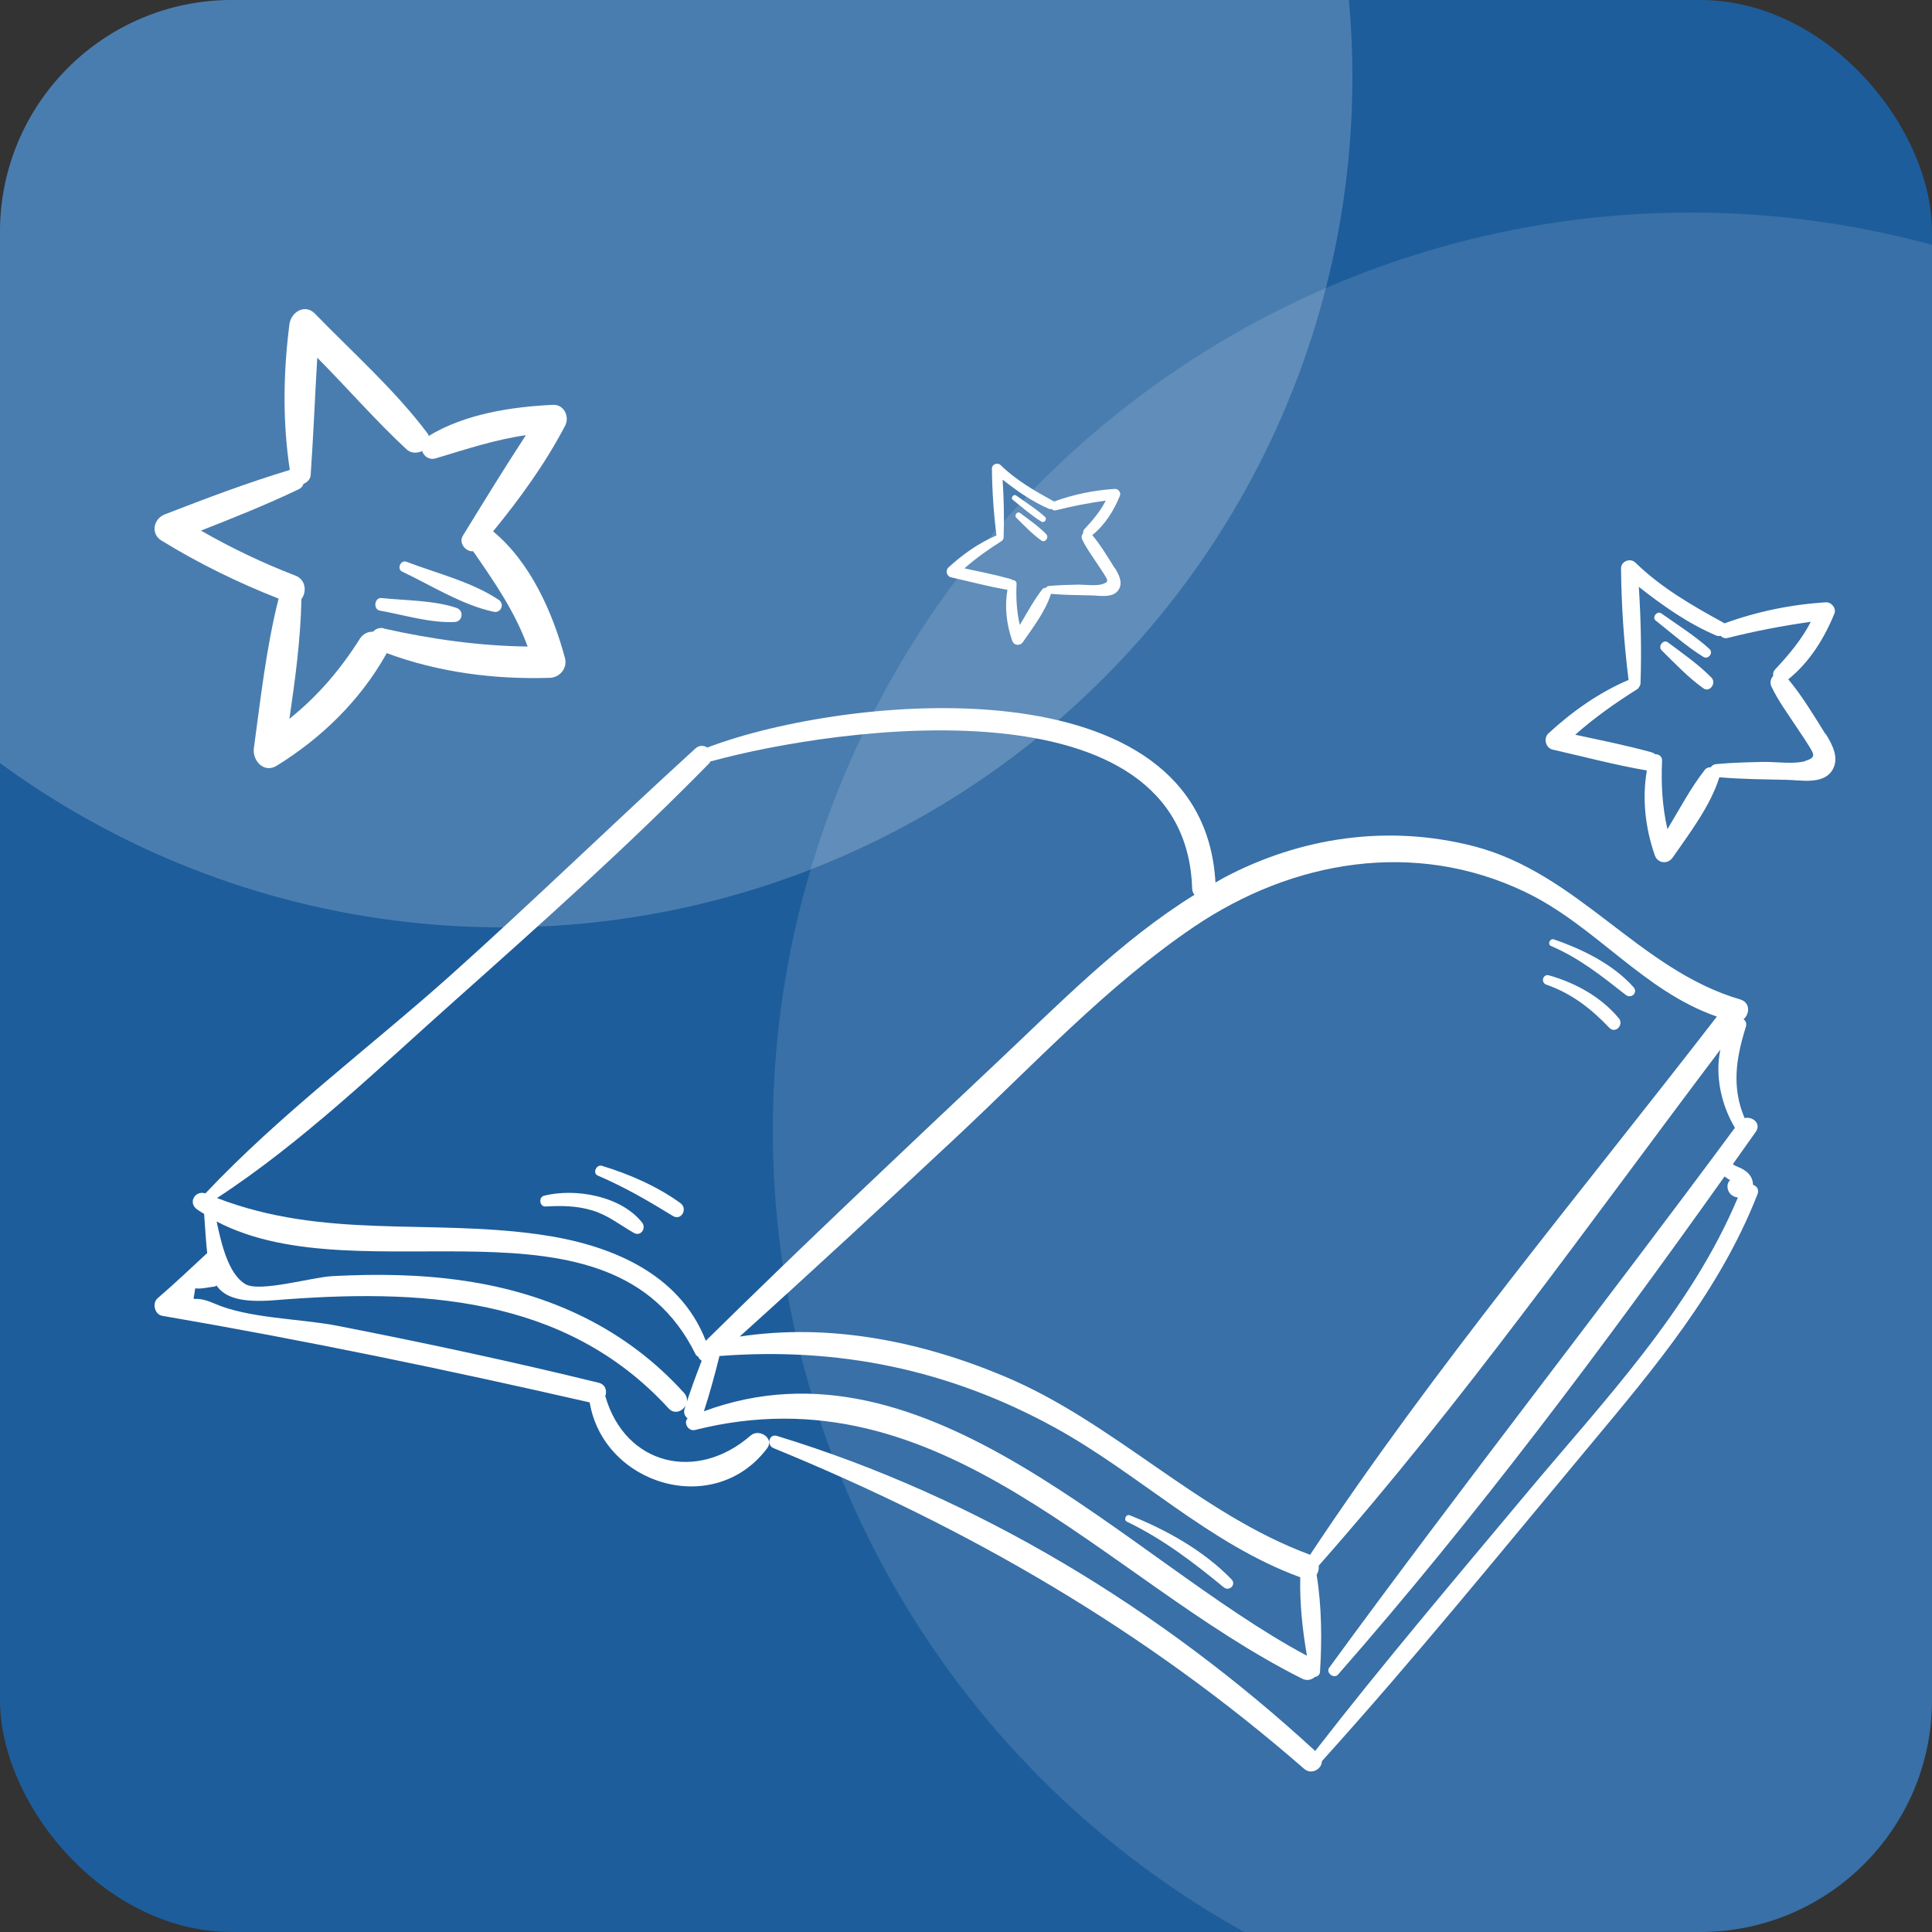 <svg width="100" height="100" viewBox="0 0 100 100" fill="none" xmlns="http://www.w3.org/2000/svg">
<rect x="0" y="0" width="100" height="100" fill="#333333" stroke="none"/>
<g clip-path="url(#clip0_51803_19692)">
<rect width="100" height="100" rx="12" fill="#1D5D9B"/>
<circle cx="87.5" cy="58.5" r="47.5" fill="white" fill-opacity="0.12"/>
<circle cx="26" cy="4" r="44" fill="white" fill-opacity="0.2"/>
<path d="M84.552 51.097C83.504 49.916 81.897 49.123 80.423 48.622C80.223 48.556 80.083 48.882 80.276 48.962C81.757 49.596 82.897 50.517 84.151 51.497C84.431 51.717 84.798 51.377 84.552 51.097Z" fill="white"/>
<path d="M83.792 52.711C82.884 51.604 81.53 50.864 80.17 50.483C79.856 50.397 79.736 50.857 80.036 50.964C81.35 51.424 82.351 52.204 83.298 53.198C83.612 53.525 84.065 53.045 83.792 52.705V52.711Z" fill="white"/>
<path d="M33.23 63.275C32.143 61.901 29.782 61.487 28.168 61.888C27.861 61.961 27.921 62.468 28.241 62.448C29.075 62.401 29.862 62.408 30.669 62.655C31.49 62.908 32.083 63.402 32.81 63.815C33.177 64.022 33.464 63.562 33.23 63.268V63.275Z" fill="white"/>
<path d="M35.217 62.272C34.023 61.405 32.569 60.771 31.161 60.344C30.868 60.251 30.648 60.731 30.948 60.851C32.322 61.438 33.556 62.158 34.83 62.939C35.264 63.206 35.617 62.559 35.217 62.272Z" fill="white"/>
<path d="M90.733 61.296C90.733 61.116 90.66 60.936 90.547 60.796C90.427 60.649 90.266 60.542 90.1 60.462C89.98 60.402 89.806 60.355 89.693 60.255C90.086 59.695 90.487 59.142 90.88 58.581C91.18 58.154 90.7 57.767 90.3 57.874C89.633 56.3 89.84 54.819 90.367 53.145C90.42 52.972 90.36 52.838 90.246 52.751C90.573 52.491 90.6 51.884 90.073 51.731C84.83 50.197 81.689 45.174 76.232 43.787C71.844 42.673 67.341 43.32 63.352 45.428C63.206 45.508 63.059 45.601 62.912 45.681C62.272 34.182 43.862 35.949 36.652 38.677C36.638 38.677 36.632 38.691 36.618 38.697C36.438 38.577 36.191 38.557 35.985 38.751C31.729 42.626 27.607 46.642 23.318 50.484C19.129 54.225 14.487 57.681 10.632 61.77C10.098 61.596 9.711 62.256 10.205 62.603C10.318 62.683 10.445 62.757 10.565 62.83C10.625 63.617 10.658 64.284 10.725 64.858C9.878 65.645 9.037 66.439 8.157 67.199C7.863 67.453 8.003 68.039 8.397 68.106C15.821 69.38 23.178 70.908 30.522 72.588C31.236 76.851 36.965 78.605 39.707 74.963C40.1 74.443 39.286 73.922 38.853 74.303C36.091 76.717 32.37 75.87 31.329 72.262C31.429 71.988 31.342 71.655 30.975 71.568C26.506 70.474 21.997 69.507 17.482 68.626C15.541 68.246 12.879 68.253 11.085 67.466C9.824 66.912 9.984 67.659 10.104 66.685C10.425 66.725 10.758 66.632 11.098 66.592C11.145 66.592 11.172 66.559 11.205 66.539C11.659 67.179 12.512 67.432 14.207 67.299C21.657 66.699 29.221 67.019 34.604 72.895C35.098 73.436 35.898 72.635 35.404 72.095C32.403 68.773 28.468 66.952 24.065 66.299C21.791 65.958 19.496 65.932 17.202 66.052C16.168 66.105 13.453 66.899 12.713 66.472C11.832 65.965 11.465 64.418 11.212 63.224C18.729 67.166 31.582 61.163 35.998 70.087C36.031 70.154 36.085 70.194 36.138 70.227C36.178 70.314 36.245 70.381 36.318 70.434C36.005 71.248 35.698 72.075 35.438 72.909C35.364 73.135 35.451 73.309 35.591 73.416C35.364 73.636 35.624 74.103 35.971 74.016C48.798 70.787 57.056 81.707 67.401 86.889C67.655 87.016 67.901 86.943 68.061 86.796C68.188 86.783 68.308 86.696 68.322 86.549C68.428 84.915 68.415 83.141 68.148 81.513C68.235 81.38 68.275 81.206 68.255 81.04C75.686 72.629 82.276 63.29 89.046 54.326C88.759 55.686 89.093 57.194 89.799 58.374C82.869 67.739 75.672 76.911 68.802 86.316C68.608 86.582 69.042 86.923 69.262 86.669C76.406 78.525 82.976 69.734 89.266 60.889C89.266 60.889 89.266 60.902 89.279 60.902C89.366 60.976 89.459 61.029 89.553 61.089C89.466 61.156 89.413 61.263 89.413 61.409C89.419 61.756 89.673 61.95 89.953 61.983C87.492 67.839 83.009 72.508 78.981 77.331C75.305 81.733 71.59 86.096 68.075 90.631C60.111 83.301 50.592 77.491 40.214 74.323C39.8 74.196 39.66 74.803 40.04 74.956C50.145 79.099 59.244 84.361 67.501 91.552C67.895 91.892 68.422 91.552 68.422 91.158C73.211 85.855 77.713 80.299 82.289 74.816C85.671 70.761 89.019 66.785 90.967 61.816C91.067 61.569 90.927 61.389 90.733 61.323V61.296ZM27.887 63.891C22.117 63.09 16.775 64.144 11.232 62.01C15.647 59.128 19.59 55.306 23.518 51.811C28 47.816 32.51 43.793 36.712 39.505C36.745 39.471 36.758 39.438 36.779 39.398C36.798 39.398 36.812 39.398 36.832 39.398C43.409 37.597 61.358 35.109 61.705 45.981C61.705 46.121 61.758 46.221 61.825 46.315C58.003 48.683 54.775 52.004 51.533 55.053C46.497 59.802 41.461 64.544 36.532 69.4C35.158 65.858 31.509 64.391 27.881 63.891H27.887ZM36.432 73.055C36.738 72.115 36.999 71.154 37.239 70.187C43.382 69.714 49.112 70.881 54.594 73.889C58.977 76.297 62.565 79.906 67.301 81.64C67.268 82.967 67.415 84.368 67.648 85.702C58.29 80.706 48.038 68.753 36.432 73.049V73.055ZM67.808 80.473C62.025 78.338 57.676 73.616 51.96 71.228C47.631 69.413 42.922 68.48 38.286 69.18C42.075 65.765 45.816 62.303 49.538 58.821C53.48 55.133 57.316 51.004 61.805 47.969C66.894 44.527 73.218 43.433 78.927 46.161C82.582 47.909 85.044 51.297 88.866 52.618C81.782 61.783 74.205 70.821 67.808 80.479V80.473Z" fill="white"/>
<path d="M63.746 81.751C62.319 80.27 60.364 79.176 58.47 78.429C58.277 78.355 58.143 78.676 58.33 78.762C60.204 79.669 61.738 80.843 63.339 82.157C63.619 82.391 64.006 82.024 63.746 81.751Z" fill="white"/>
<path d="M25.521 27.504C26.921 25.794 28.231 23.984 29.251 22.034C29.491 21.574 29.201 20.934 28.631 20.954C26.481 21.054 24.061 21.424 22.191 22.564C22.171 22.524 22.161 22.474 22.131 22.434C20.431 20.174 18.261 18.254 16.301 16.234C15.781 15.704 15.061 16.154 14.981 16.784C14.661 19.284 14.621 21.834 15.001 24.324C12.811 24.984 10.671 25.794 8.531 26.624C7.951 26.844 7.781 27.624 8.351 27.974C10.281 29.164 12.311 30.154 14.421 30.984C13.781 33.514 13.491 36.154 13.141 38.724C13.051 39.364 13.661 40.044 14.321 39.634C16.651 38.194 18.641 36.254 19.991 33.854C19.991 33.834 19.991 33.824 20.011 33.804C22.711 34.804 25.591 35.174 28.461 35.084C28.991 35.064 29.381 34.574 29.241 34.054C28.601 31.684 27.451 29.094 25.511 27.494L25.521 27.504ZM19.881 32.524C19.631 32.464 19.441 32.554 19.311 32.694C19.061 32.694 18.811 32.784 18.631 33.054C17.611 34.674 16.431 36.044 14.981 37.204C15.281 35.144 15.561 33.074 15.601 31.004C15.881 30.654 15.841 30.004 15.291 29.794C13.601 29.144 11.971 28.364 10.401 27.464C12.111 26.794 13.811 26.114 15.461 25.324C15.591 25.264 15.671 25.164 15.711 25.044C15.901 24.964 16.071 24.804 16.081 24.574C16.221 22.554 16.301 20.534 16.421 18.514C17.981 20.084 19.431 21.764 21.051 23.264C21.281 23.474 21.601 23.464 21.851 23.344C21.941 23.614 22.201 23.824 22.551 23.724C24.151 23.244 25.621 22.754 27.221 22.524C26.101 24.234 25.031 25.984 23.961 27.724C23.721 28.114 24.111 28.564 24.491 28.534C25.621 30.164 26.641 31.644 27.311 33.464C24.791 33.434 22.341 33.084 19.871 32.534L19.881 32.524Z" fill="white"/>
<path d="M23.63 31.465C22.44 31.065 20.99 31.085 19.75 30.955C19.38 30.915 19.3 31.535 19.66 31.605C20.9 31.825 22.27 32.255 23.53 32.195C23.95 32.175 24.03 31.605 23.63 31.465Z" fill="white"/>
<path d="M25.822 31.055C24.452 30.125 22.572 29.665 21.032 29.075C20.732 28.965 20.532 29.454 20.812 29.584C22.302 30.294 23.942 31.325 25.552 31.665C25.932 31.745 26.132 31.265 25.812 31.045L25.822 31.055Z" fill="white"/>
<path d="M94.491 38.005C93.892 37.047 93.287 36.031 92.561 35.161C93.659 34.278 94.428 33.042 94.951 31.75C95.058 31.485 94.787 31.157 94.516 31.176C92.732 31.283 90.941 31.649 89.257 32.267C89.245 32.261 89.238 32.248 89.226 32.242C87.593 31.346 85.991 30.432 84.648 29.12C84.383 28.862 83.898 29.045 83.904 29.429C83.923 31.353 84.055 33.282 84.295 35.193C82.756 35.849 81.375 36.826 80.146 37.961C79.875 38.213 80.001 38.718 80.367 38.8C81.981 39.165 83.601 39.6 85.234 39.878C85.234 39.878 85.234 39.878 85.241 39.878C84.989 41.347 85.159 42.848 85.651 44.266C85.796 44.695 86.325 44.752 86.578 44.386C87.448 43.131 88.526 41.719 88.986 40.256C88.986 40.25 88.986 40.237 88.986 40.231C90.14 40.332 91.3 40.338 92.461 40.363C93.198 40.376 94.333 40.622 94.819 39.897C95.235 39.272 94.85 38.554 94.504 37.992L94.491 38.005ZM93.457 39.392C92.814 39.569 91.912 39.424 91.244 39.436C90.443 39.455 89.629 39.474 88.829 39.55C88.696 39.562 88.602 39.632 88.551 39.714C88.438 39.708 88.33 39.739 88.242 39.846C87.504 40.786 86.937 41.877 86.306 42.917C86.041 41.757 85.972 40.584 86.029 39.367C86.035 39.153 85.859 39.033 85.676 39.039C85.625 38.995 85.562 38.963 85.48 38.938C84.181 38.579 82.857 38.314 81.533 38.03C82.529 37.147 83.601 36.391 84.743 35.672C84.793 35.64 84.825 35.596 84.844 35.552C84.881 35.502 84.913 35.445 84.913 35.357C84.97 33.698 84.932 32.034 84.825 30.375C86.067 31.353 87.353 32.261 88.822 32.891C88.904 32.929 88.986 32.929 89.062 32.91C89.144 33.005 89.276 33.061 89.44 33.017C90.865 32.658 92.284 32.387 93.728 32.185C93.249 33.106 92.612 33.868 91.874 34.657C91.786 34.751 91.761 34.871 91.78 34.985C91.653 35.123 91.597 35.331 91.685 35.527C92.038 36.277 92.543 36.952 92.997 37.646C93.186 37.936 93.388 38.219 93.57 38.516C93.867 39.001 94.062 39.209 93.438 39.38L93.457 39.392Z" fill="white"/>
<path d="M88.482 33.591C87.725 32.903 86.823 32.342 85.991 31.75C85.77 31.592 85.487 31.958 85.701 32.122C86.502 32.752 87.296 33.465 88.167 34.001C88.419 34.152 88.703 33.792 88.482 33.591Z" fill="white"/>
<path d="M88.589 35.079C87.921 34.391 87.095 33.824 86.332 33.25C86.086 33.067 85.796 33.464 86.01 33.666C86.698 34.341 87.379 35.066 88.167 35.627C88.495 35.861 88.854 35.356 88.589 35.079Z" fill="white"/>
<path d="M57.695 29.403C57.335 28.828 56.972 28.219 56.537 27.697C57.195 27.167 57.657 26.425 57.971 25.65C58.035 25.491 57.872 25.294 57.71 25.306C56.639 25.37 55.565 25.589 54.554 25.96C54.547 25.956 54.543 25.949 54.535 25.945C53.556 25.408 52.595 24.859 51.789 24.072C51.63 23.917 51.339 24.027 51.342 24.258C51.354 25.412 51.433 26.569 51.577 27.716C50.654 28.109 49.825 28.695 49.087 29.377C48.925 29.528 49.001 29.831 49.22 29.88C50.188 30.099 51.161 30.36 52.141 30.527C52.141 30.527 52.141 30.527 52.144 30.527C51.993 31.408 52.095 32.309 52.39 33.16C52.477 33.417 52.795 33.451 52.947 33.232C53.469 32.479 54.115 31.631 54.392 30.754C54.392 30.75 54.392 30.742 54.392 30.738C55.084 30.799 55.78 30.803 56.476 30.818C56.919 30.826 57.6 30.973 57.891 30.538C58.141 30.163 57.91 29.732 57.702 29.395L57.695 29.403ZM57.074 30.235C56.688 30.341 56.147 30.254 55.746 30.262C55.266 30.273 54.778 30.285 54.297 30.33C54.218 30.337 54.161 30.379 54.131 30.428C54.063 30.424 53.998 30.443 53.945 30.508C53.503 31.072 53.162 31.726 52.784 32.35C52.625 31.654 52.583 30.95 52.617 30.22C52.621 30.092 52.515 30.02 52.406 30.023C52.375 29.997 52.337 29.978 52.288 29.963C51.509 29.747 50.714 29.588 49.92 29.418C50.518 28.889 51.161 28.434 51.846 28.003C51.876 27.984 51.895 27.958 51.906 27.931C51.929 27.901 51.948 27.867 51.948 27.814C51.982 26.819 51.959 25.82 51.895 24.825C52.64 25.412 53.412 25.956 54.293 26.335C54.343 26.357 54.392 26.357 54.437 26.346C54.486 26.403 54.566 26.437 54.664 26.41C55.519 26.195 56.37 26.032 57.237 25.911C56.949 26.463 56.567 26.921 56.124 27.394C56.072 27.451 56.056 27.523 56.068 27.591C55.992 27.674 55.958 27.799 56.011 27.916C56.223 28.366 56.526 28.771 56.798 29.187C56.911 29.361 57.032 29.532 57.142 29.709C57.32 30.001 57.437 30.126 57.063 30.228L57.074 30.235Z" fill="white"/>
<path d="M54.089 26.753C53.635 26.34 53.094 26.004 52.595 25.648C52.462 25.554 52.292 25.773 52.421 25.871C52.901 26.25 53.378 26.677 53.9 26.999C54.051 27.09 54.222 26.874 54.089 26.753Z" fill="white"/>
<path d="M54.153 27.649C53.752 27.236 53.256 26.896 52.798 26.552C52.651 26.442 52.477 26.68 52.605 26.801C53.018 27.206 53.426 27.641 53.899 27.978C54.096 28.118 54.312 27.815 54.153 27.649Z" fill="white"/>
</g>
<defs>
<clipPath id="clip0_51803_19692">
<rect width="100" height="100" rx="12" fill="white"/>
</clipPath>
</defs>
</svg>
